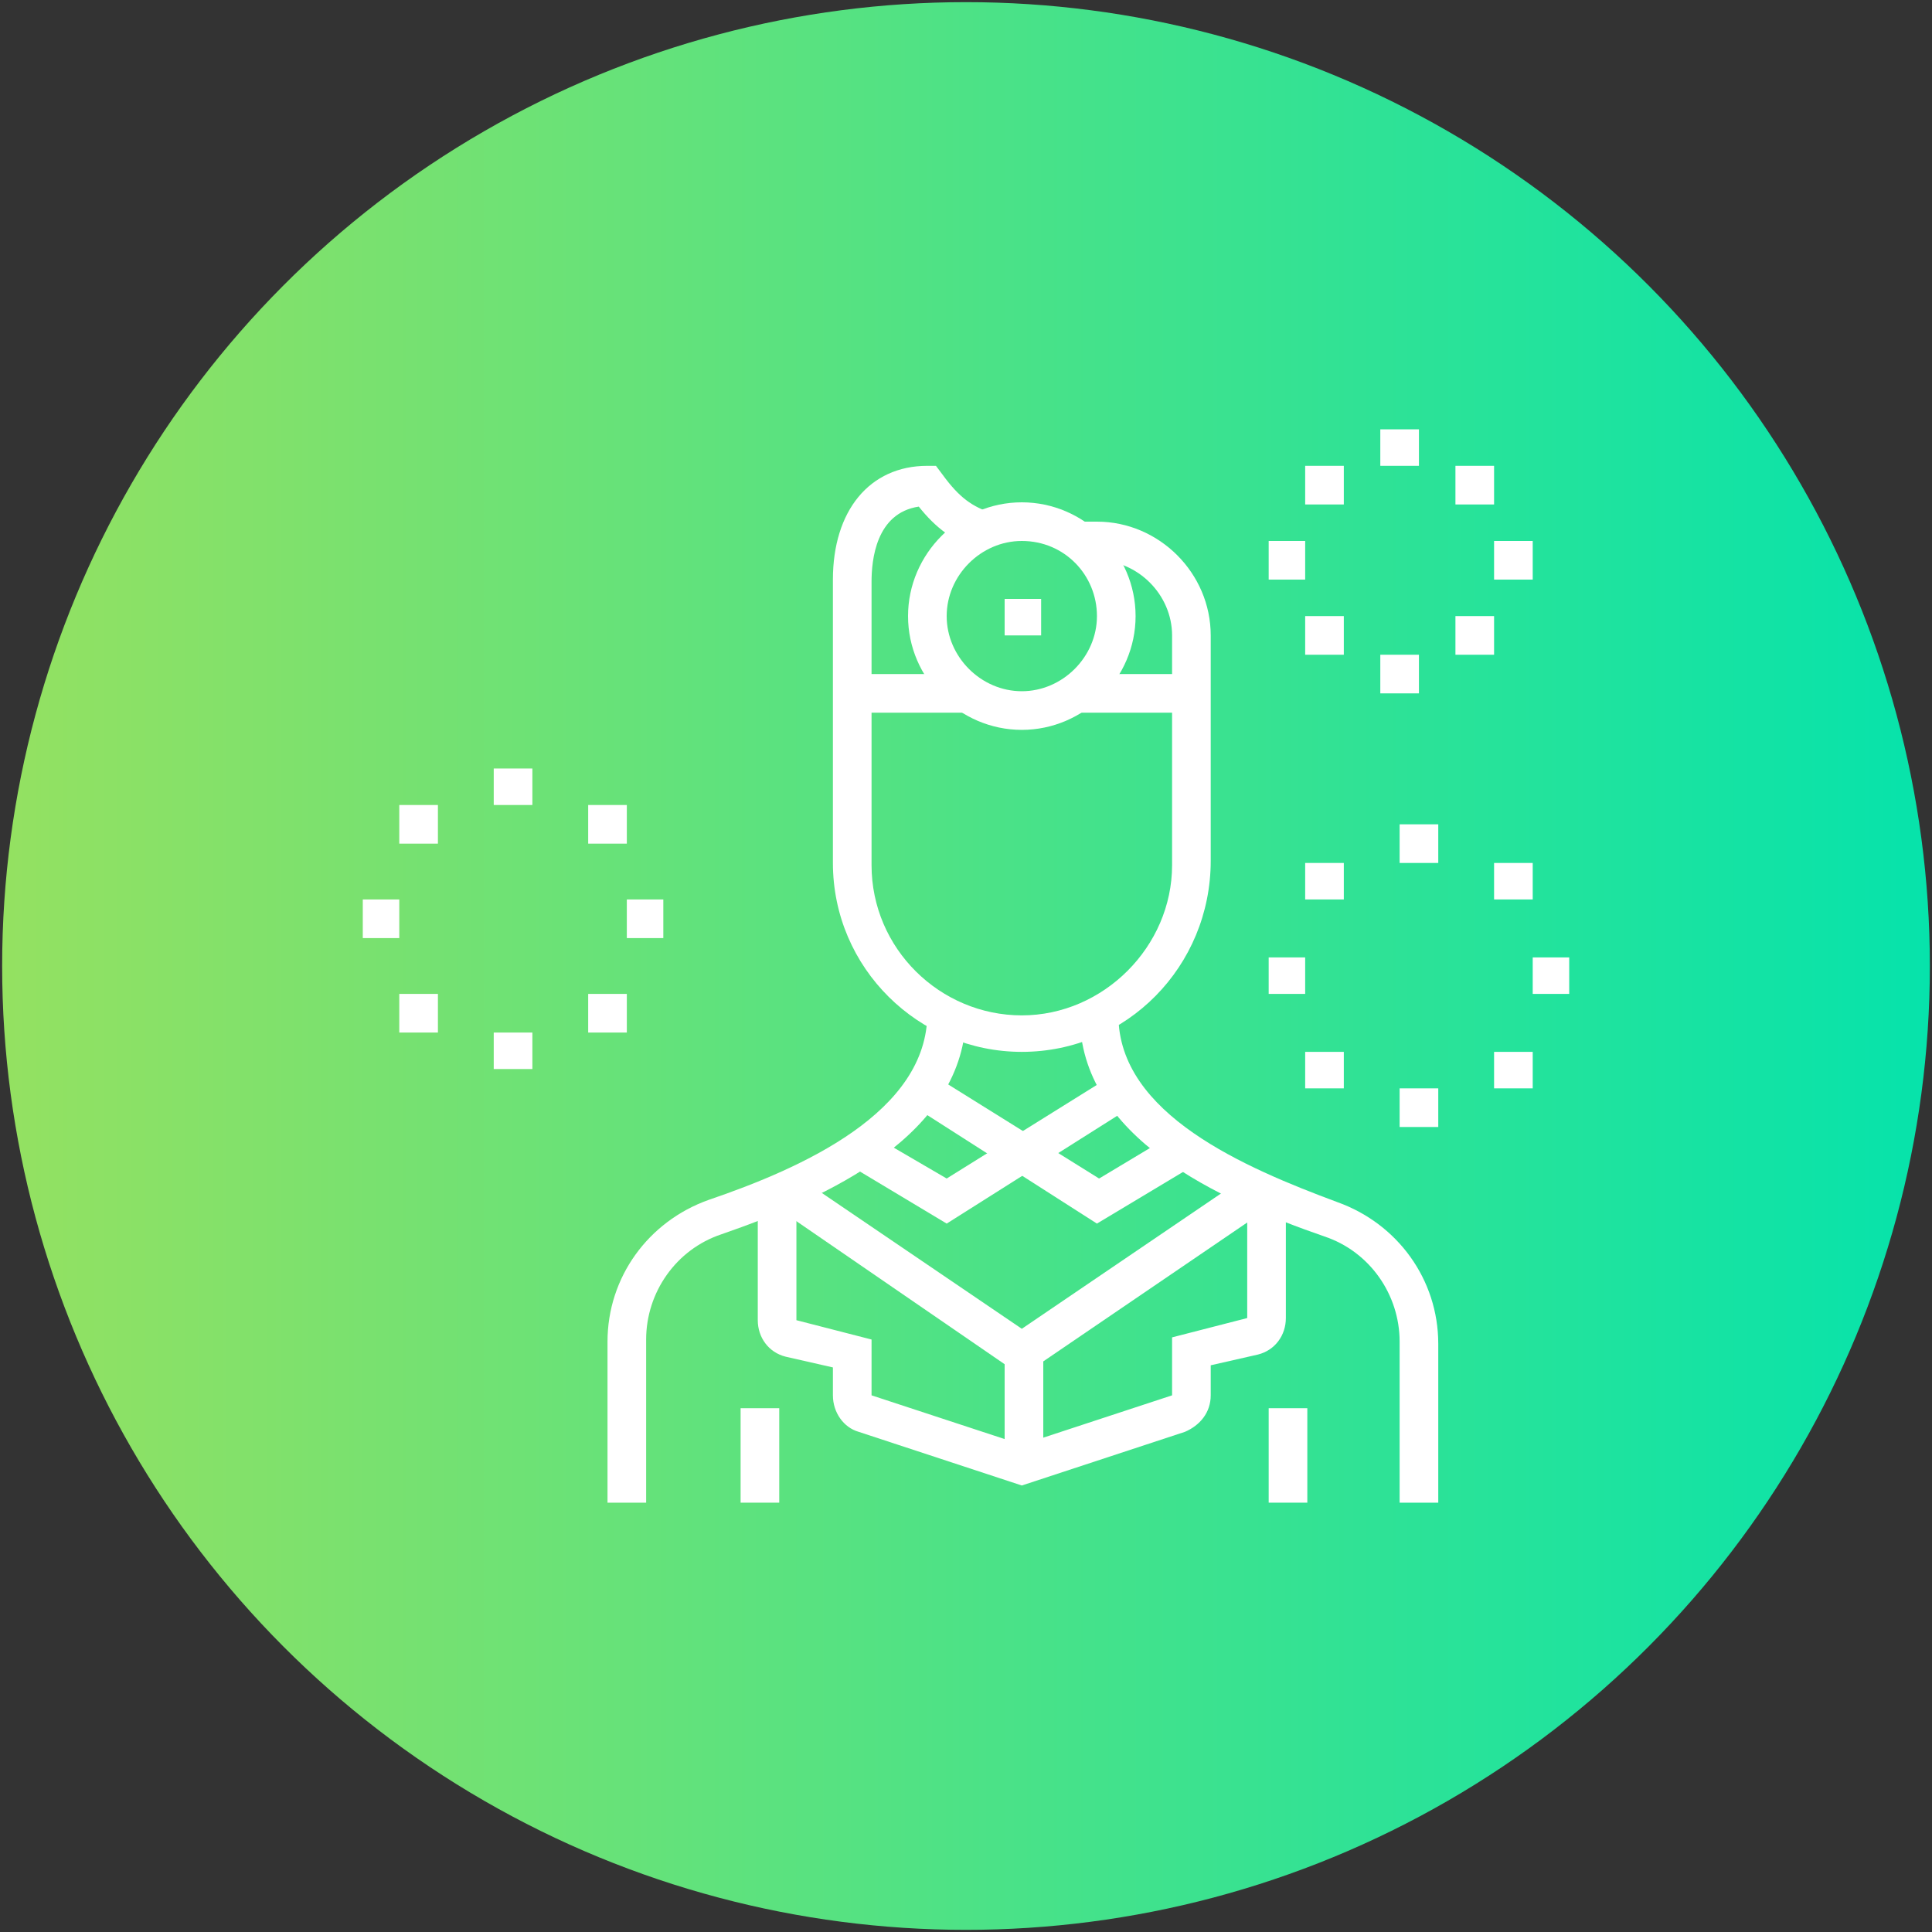 <?xml version="1.0" encoding="utf-8"?>
<!-- Generator: Adobe Illustrator 24.1.0, SVG Export Plug-In . SVG Version: 6.00 Build 0)  -->
<svg version="1.1" id="Layer_1" xmlns="http://www.w3.org/2000/svg" xmlns:xlink="http://www.w3.org/1999/xlink" x="0px" y="0px"
	 width="90px" height="90px" viewBox="0 0 90 90" style="enable-background:new 0 0 90 90;" xml:space="preserve">
<rect x="0" y="0" width="90" height="90" fill="#333333" stroke="none"/>
<style type="text/css">
	.st0{fill:url(#SVGID_1_);}
	.st1{display:none;fill:url(#SVGID_2_);}
	.st2{display:none;fill:url(#SVGID_3_);}
	.st3{display:none;fill:url(#SVGID_4_);}
	.st4{fill:#FFFFFF;}
	.st5{display:none;}
	.st6{display:inline;fill:#FFFFFF;}
</style>
<linearGradient id="SVGID_1_" gradientUnits="userSpaceOnUse" x1="0.109" y1="45" x2="89.891" y2="45">
	<stop  offset="0" style="stop-color:#94E161"/>
	<stop  offset="1" style="stop-color:#06E3AB"/>
</linearGradient>
<circle class="st0" cx="45" cy="45" r="44.9"/>
<linearGradient id="SVGID_2_" gradientUnits="userSpaceOnUse" x1="0.109" y1="45" x2="89.891" y2="45">
	<stop  offset="0" style="stop-color:#A11BEB"/>
	<stop  offset="1" style="stop-color:#FA12B3"/>
</linearGradient>
<circle class="st1" cx="45" cy="45" r="44.9"/>
<linearGradient id="SVGID_3_" gradientUnits="userSpaceOnUse" x1="0.109" y1="45" x2="89.891" y2="45">
	<stop  offset="0" style="stop-color:#F84203"/>
	<stop  offset="1" style="stop-color:#F9C820"/>
</linearGradient>
<circle class="st2" cx="45" cy="45" r="44.9"/>
<linearGradient id="SVGID_4_" gradientUnits="userSpaceOnUse" x1="0.109" y1="45" x2="89.891" y2="45">
	<stop  offset="0" style="stop-color:#11C2FE"/>
	<stop  offset="1" style="stop-color:#4365FF"/>
</linearGradient>
<circle class="st3" cx="45" cy="45" r="44.9"/>
<g>
	<path class="st4" d="M47.6,49c-4.8,0-8.8-3.9-8.8-8.8V27c0-3.2,1.7-5.3,4.4-5.3h0.4l0.3,0.4c0.8,1.1,1.4,1.5,2.3,1.8l-0.6,1.7
		c-1.2-0.4-2-1-2.8-2c-2,0.3-2.2,2.5-2.2,3.5v13.2c0,3.9,3.2,7,7,7s7-3.2,7-7V29.6c0-1.9-1.6-3.5-3.5-3.5c-0.3,0-0.6,0-0.9,0l0-1.8
		c0.3,0,0.6,0,0.9,0c2.9,0,5.3,2.4,5.3,5.3v10.5C56.4,45,52.5,49,47.6,49z"/>
	<path class="st4" d="M47.6,34c-2.9,0-5.3-2.4-5.3-5.3s2.4-5.3,5.3-5.3s5.3,2.4,5.3,5.3S50.5,34,47.6,34z M47.6,25.2
		c-1.9,0-3.5,1.6-3.5,3.5s1.6,3.5,3.5,3.5s3.5-1.6,3.5-3.5S49.6,25.2,47.6,25.2z"/>
	<rect x="50.3" y="31.4" class="st4" width="5.3" height="1.8"/>
	<rect x="39.7" y="31.4" class="st4" width="5.3" height="1.8"/>
	<polygon class="st4" points="66.1,20 64.3,20 64.3,21.7 66.1,21.7 66.1,20 	"/>
	<polygon class="st4" points="69.6,21.7 67.8,21.7 67.8,23.5 69.6,23.5 69.6,21.7 	"/>
	<polygon class="st4" points="60.8,25.2 59.1,25.2 59.1,27 60.8,27 60.8,25.2 	"/>
	<polygon class="st4" points="71.4,25.2 69.6,25.2 69.6,27 71.4,27 71.4,25.2 	"/>
	<polygon class="st4" points="66.1,30.5 64.3,30.5 64.3,32.3 66.1,32.3 66.1,30.5 	"/>
	<polygon class="st4" points="62.6,28.7 60.8,28.7 60.8,30.5 62.6,30.5 62.6,28.7 	"/>
	<polygon class="st4" points="69.6,28.7 67.8,28.7 67.8,30.5 69.6,30.5 69.6,28.7 	"/>
	<polygon class="st4" points="62.6,21.7 60.8,21.7 60.8,23.5 62.6,23.5 62.6,21.7 	"/>
	<polygon class="st4" points="48.5,27.9 46.8,27.9 46.8,29.6 48.5,29.6 48.5,27.9 	"/>
	<path class="st4" d="M67,70h-1.8v-7.5c0-2.2-1.4-4.2-3.5-4.9c-4.9-1.7-11.4-4.6-11.4-10.3l1.8,0c0,4.6,5.9,7.1,10.2,8.7
		c2.8,1,4.7,3.6,4.7,6.6V70z"/>
	<rect x="59.1" y="65.6" class="st4" width="1.8" height="4.4"/>
	<g>
		<rect x="46.8" y="63" class="st4" width="1.8" height="5.3"/>
	</g>
	<path class="st4" d="M30.1,70h-1.8v-7.5c0-3,1.9-5.6,4.7-6.6c4.4-1.5,10.2-4.1,10.2-8.7l1.8,0c0,5.7-6.5,8.6-11.4,10.3
		c-2.1,0.7-3.5,2.7-3.5,4.9V70z"/>
	<polygon class="st4" points="51.1,57 42.5,51.5 43.5,50.1 51.2,54.9 54.7,52.8 55.6,54.3 	"/>
	<polygon class="st4" points="44.1,57 39.6,54.3 40.5,52.8 44.1,54.9 51.8,50.1 52.8,51.5 	"/>
	<polygon class="st4" points="47.6,64.1 36.1,56.2 37,54.7 47.6,61.9 58.2,54.7 59.2,56.2 	"/>
	<path class="st4" d="M47.6,69.2l-7.6-2.5c-0.7-0.2-1.2-0.9-1.2-1.7v-1.3l-2.2-0.5c-0.8-0.2-1.3-0.9-1.3-1.7v-5.8h1.8v5.8l3.5,0.9
		V65l7,2.3l7-2.3v-2.7l3.5-0.9v-5.8h1.8v5.8c0,0.8-0.5,1.5-1.3,1.7l-2.2,0.5V65c0,0.8-0.5,1.4-1.2,1.7L47.6,69.2z"/>
	<polygon class="st4" points="30.9,41.9 29.2,41.9 29.2,43.7 30.9,43.7 30.9,41.9 	"/>
	<polygon class="st4" points="29.2,46.3 27.4,46.3 27.4,48.1 29.2,48.1 29.2,46.3 	"/>
	<polygon class="st4" points="24.8,35.8 23,35.8 23,37.5 24.8,37.5 24.8,35.8 	"/>
	<polygon class="st4" points="18.6,41.9 16.9,41.9 16.9,43.7 18.6,43.7 18.6,41.9 	"/>
	<polygon class="st4" points="20.4,37.5 18.6,37.5 18.6,39.3 20.4,39.3 20.4,37.5 	"/>
	<polygon class="st4" points="29.2,37.5 27.4,37.5 27.4,39.3 29.2,39.3 29.2,37.5 	"/>
	<polygon class="st4" points="20.4,46.3 18.6,46.3 18.6,48.1 20.4,48.1 20.4,46.3 	"/>
	<polygon class="st4" points="24.8,48.1 23,48.1 23,49.8 24.8,49.8 24.8,48.1 	"/>
	<polygon class="st4" points="73.1,44.6 71.4,44.6 71.4,46.3 73.1,46.3 73.1,44.6 	"/>
	<polygon class="st4" points="71.4,49 69.6,49 69.6,50.7 71.4,50.7 71.4,49 	"/>
	<polygon class="st4" points="67,38.4 65.2,38.4 65.2,40.2 67,40.2 67,38.4 	"/>
	<polygon class="st4" points="60.8,44.6 59.1,44.6 59.1,46.3 60.8,46.3 60.8,44.6 	"/>
	<polygon class="st4" points="62.6,40.2 60.8,40.2 60.8,41.9 62.6,41.9 62.6,40.2 	"/>
	<polygon class="st4" points="71.4,40.2 69.6,40.2 69.6,41.9 71.4,41.9 71.4,40.2 	"/>
	<polygon class="st4" points="62.6,49 60.8,49 60.8,50.7 62.6,50.7 62.6,49 	"/>
	<polygon class="st4" points="67,50.7 65.2,50.7 65.2,52.5 67,52.5 67,50.7 	"/>
	<rect x="34.5" y="65.6" class="st4" width="1.8" height="4.4"/>
</g>
<g class="st5">
	<path class="st6" d="M27.4,33.1c-3.4,0-6.2-2.8-6.2-6.2s2.8-6.2,6.2-6.2c3.4,0,6.2,2.8,6.2,6.2S30.8,33.1,27.4,33.1z M27.4,22.6
		c-2.4,0-4.4,2-4.4,4.4s2,4.4,4.4,4.4s4.4-2,4.4-4.4S29.8,22.6,27.4,22.6z"/>
	<path class="st6" d="M41.5,34c-3.4,0-6.2-2.8-6.2-6.2c0-3.4,2.8-6.2,6.2-6.2c3.4,0,6.2,2.8,6.2,6.2C47.6,31.3,44.9,34,41.5,34z
		 M41.5,23.5c-2.4,0-4.4,2-4.4,4.4s2,4.4,4.4,4.4s4.4-2,4.4-4.4S43.9,23.5,41.5,23.5z"/>
	<path class="st6" d="M28.3,47.2c-3.4,0-6.2-2.8-6.2-6.2c0-3.4,2.8-6.2,6.2-6.2s6.2,2.8,6.2,6.2C34.5,44.4,31.7,47.2,28.3,47.2z
		 M28.3,36.7c-2.4,0-4.4,2-4.4,4.4c0,2.4,2,4.4,4.4,4.4s4.4-2,4.4-4.4C32.7,38.6,30.7,36.7,28.3,36.7z"/>
	<rect x="30.7" y="31" transform="matrix(0.707 -0.707 0.707 0.707 -14.637 32.231)" class="st6" width="1.8" height="5.6"/>
	
		<rect x="34.9" y="37.7" transform="matrix(0.707 -0.707 0.707 0.707 -18.841 37.41)" class="st6" width="1.8" height="7.6"/>
	
		<rect x="33.3" y="28.3" transform="matrix(0.707 -0.707 0.707 0.707 -12.001 33.322)" class="st6" width="1.8" height="5.6"/>
	
		<rect x="30.8" y="33.6" transform="matrix(0.707 -0.707 0.707 0.707 -14.144 34.767)" class="st6" width="8.1" height="1.8"/>
	<path class="st6" d="M66.6,69.2c-0.6,0-1.1-0.2-1.5-0.6L57.6,61l1.2-1.2l7.5,7.5c0.1,0.1,0.2,0.1,0.3,0.1c0.2,0,0.4-0.2,0.4-0.4
		v-1.9l-6.8-6.8l1.2-1.2l6.8,6.8c0.3,0.3,0.5,0.8,0.5,1.2V67C68.7,68.2,67.8,69.2,66.6,69.2z"/>
	<rect x="41" y="31.5" transform="matrix(0.707 -0.707 0.707 0.707 -12.691 39.959)" class="st6" width="1.8" height="7.6"/>
	<path class="st6" d="M49.4,63c-0.8,0-1.6-0.3-2.1-0.9L35.3,50.2c-0.6-0.6-0.9-1.3-0.9-2.1c0-0.8,0.3-1.6,0.9-2.1l11.1-11.1
		c0.6-0.6,1.3-0.9,2.1-0.9c0.8,0,1.6,0.3,2.1,0.9l11.9,11.9c0.6,0.6,0.9,1.3,0.9,2.1c0,0.8-0.3,1.6-0.9,2.1L51.5,62.1
		C50.9,62.7,50.2,63,49.4,63z M48.5,35.8c-0.3,0-0.6,0.1-0.9,0.4L36.6,47.2c-0.2,0.2-0.4,0.6-0.4,0.9c0,0.3,0.1,0.6,0.4,0.9
		l11.9,11.9c0.2,0.2,0.5,0.4,0.9,0.4c0.3,0,0.6-0.1,0.9-0.4l11.1-11.1c0.2-0.2,0.4-0.5,0.4-0.9c0-0.3-0.1-0.6-0.4-0.9L49.4,36.1
		C49.2,35.9,48.8,35.8,48.5,35.8z"/>
	<path class="st6" d="M56.4,62.1c-0.8,0-1.6-0.3-2.1-0.9l-1.6-1.6l1.2-1.2l1.6,1.6c0.2,0.2,0.6,0.4,0.9,0.4c0.3,0,0.6-0.1,0.9-0.4
		l3.2-3.2c0.2-0.2,0.4-0.5,0.4-0.9s-0.1-0.6-0.4-0.9l-1.6-1.6l1.2-1.2l1.6,1.6c0.6,0.6,0.9,1.3,0.9,2.1c0,0.8-0.3,1.6-0.9,2.1
		l-3.2,3.2C58,61.8,57.2,62.1,56.4,62.1z"/>
	<rect x="58.4" y="27" transform="matrix(0.707 -0.707 0.707 0.707 -1.634 51.787)" class="st6" width="6.5" height="1.8"/>
	<rect x="62.6" y="34" class="st6" width="5.3" height="1.8"/>
	<rect x="53.8" y="21.7" class="st6" width="1.8" height="5.3"/>
	<rect x="25.1" y="60.4" transform="matrix(0.707 -0.707 0.707 0.707 -35.024 37.956)" class="st6" width="6.5" height="1.8"/>
	<rect x="34.5" y="62.1" class="st6" width="1.8" height="5.3"/>
	<rect x="22.2" y="53.3" class="st6" width="5.3" height="1.8"/>
	
		<rect x="42.8" y="48.2" transform="matrix(0.707 -0.707 0.707 0.707 -23.996 46.129)" class="st6" width="1.8" height="7.7"/>
	<rect x="47.6" y="56.1" transform="matrix(0.707 -0.707 0.707 0.707 -25.997 50.954)" class="st6" width="1.8" height="1.5"/>
	<rect x="55" y="46.6" transform="matrix(0.707 -0.707 0.707 0.707 -16.6 54.852)" class="st6" width="5.7" height="1.8"/>
	
		<rect x="51.5" y="43.1" transform="matrix(0.707 -0.707 0.707 0.707 -15.145 51.338)" class="st6" width="5.7" height="1.8"/>
	<rect x="48" y="39.6" transform="matrix(0.707 -0.707 0.707 0.707 -13.689 47.822)" class="st6" width="5.7" height="1.8"/>
</g>
<g class="st5">
	<path class="st6" d="M52.4,21.6l-1.1-1.3c0.4-0.3,0.8-0.6,1.2-0.9l1,1.5C53.1,21,52.8,21.3,52.4,21.6z"/>
	<path class="st6" d="M46,32l-1.7-0.6c1.2-3.6,3.1-6.9,5.2-9.4l1.3,1.2C48.9,25.5,47.1,28.6,46,32z"/>
	<path class="st6" d="M49.2,61.2l-1.5-1c1.3-1.9,2.3-5.2,3.1-9.8l1.7,0.3C51.8,55.6,50.7,59.1,49.2,61.2z"/>
	<path class="st6" d="M45.4,70.6v-1.8c0.5,0,1,0,1.4-0.1l0.3,1.7C46.6,70.6,46,70.6,45.4,70.6z"/>
	<path class="st6" d="M49.5,69.9l-0.7-1.6c3.7-1.5,6.5-5.7,8.2-12.6l1.7,0.4C56.9,63.5,53.8,68.2,49.5,69.9z"/>
	<path class="st6" d="M45.4,67.1c-2.9,0-5.3-2.4-5.3-5.3c0-2.8,1.5-4.4,3-6.1c2-2.1,4-4.3,4-9.7c0-1.1-0.2-1.7-0.4-2.3
		c-0.2-0.8-0.5-1.8-0.5-3.8c0-3.7,1.3-8.3,3.5-12.1c2.2-4,4.9-6.3,7.1-6.3c1.5,0,2.6,1.2,2.6,2.6c0,4.7-0.7,8.6-1.3,12.4
		c-0.4,2.4-0.8,4.6-1,7C56.1,54.5,53.8,67.1,45.4,67.1z M56.9,23.2c-1.5,0-3.7,2.2-5.5,5.4c-2,3.6-3.3,7.8-3.3,11.3
		c0,1.8,0.2,2.6,0.5,3.3c0.2,0.7,0.4,1.5,0.4,2.8c0,6-2.5,8.7-4.5,10.9c-1.4,1.6-2.6,2.8-2.6,4.9c0,1.9,1.6,3.5,3.5,3.5
		c2.9,0,5.1-2,6.8-6.1c1.5-3.6,2.5-8.8,3.2-15.9c0.2-2.5,0.6-4.8,1-7.1c0.6-3.7,1.3-7.5,1.3-12.1C57.7,23.6,57.3,23.2,56.9,23.2z"/>
	<polygon class="st6" points="52.5,38.1 50.7,38.1 50.7,39.9 52.5,39.9 52.5,38.1 	"/>
	<path class="st6" d="M28.7,50.4c-2.9,0-5.3-2.4-5.3-5.3c0-8.4,12.6-10.6,23.6-11.7c0.3,0,0.6-0.1,0.8-0.1l0.2,1.7
		c-0.3,0-0.6,0.1-0.9,0.1c-7.2,0.7-12.4,1.7-15.9,3.2c-4.1,1.7-6.1,3.9-6.1,6.8c0,1.9,1.6,3.5,3.5,3.5c2.2,0,3.4-1.1,4.9-2.6
		c2.2-2,4.8-4.5,10.9-4.5v1.8c-5.4,0-7.6,2-9.7,4C33.2,49,31.6,50.4,28.7,50.4z"/>
	<path class="st6" d="M56.6,43.4l-0.5-1.7c6.4-1.8,11.3-5.8,11.3-8c0-0.5-0.4-0.9-0.9-0.9c-3.4,0-6.3,0.4-8.5,0.7l-0.3-1.7
		c2.2-0.3,5.2-0.7,8.8-0.7c1.5,0,2.6,1.2,2.6,2.6C69.2,37.5,62.6,41.7,56.6,43.4z"/>
	<polygon class="st6" points="30.5,52.2 28.7,52.2 28.7,54 30.5,54 30.5,52.2 	"/>
	<polygon class="st6" points="22.6,60.1 20.8,60.1 20.8,61.9 22.6,61.9 22.6,60.1 	"/>
	<polygon class="st6" points="38.4,60.1 36.7,60.1 36.7,61.9 38.4,61.9 38.4,60.1 	"/>
	<polygon class="st6" points="30.5,68 28.7,68 28.7,69.8 30.5,69.8 30.5,68 	"/>
	<polygon class="st6" points="25.2,65.4 23.5,65.4 23.5,67.1 25.2,67.1 25.2,65.4 	"/>
	<polygon class="st6" points="35.8,54.8 34,54.8 34,56.6 35.8,56.6 35.8,54.8 	"/>
	<polygon class="st6" points="25.2,54.8 23.5,54.8 23.5,56.6 25.2,56.6 25.2,54.8 	"/>
	<polygon class="st6" points="35.8,65.4 34,65.4 34,67.1 35.8,67.1 35.8,65.4 	"/>
	<polygon class="st6" points="35.8,26.7 34,26.7 34,28.5 35.8,28.5 35.8,26.7 	"/>
	<polygon class="st6" points="34,31.1 32.3,31.1 32.3,32.9 34,32.9 34,31.1 	"/>
	<polygon class="st6" points="29.6,20.6 27.9,20.6 27.9,22.3 29.6,22.3 29.6,20.6 	"/>
	<polygon class="st6" points="23.5,26.7 21.7,26.7 21.7,28.5 23.5,28.5 23.5,26.7 	"/>
	<polygon class="st6" points="25.2,22.3 23.5,22.3 23.5,24.1 25.2,24.1 25.2,22.3 	"/>
	<polygon class="st6" points="34,22.3 32.3,22.3 32.3,24.1 34,24.1 34,22.3 	"/>
	<polygon class="st6" points="25.2,31.1 23.5,31.1 23.5,32.9 25.2,32.9 25.2,31.1 	"/>
	<polygon class="st6" points="29.6,32.9 27.9,32.9 27.9,34.6 29.6,34.6 29.6,32.9 	"/>
</g>
<g class="st5">
	<path class="st6" d="M50.1,63.5c-1.6,0-2.9-1.2-3.2-2.8l-0.5-3.2l1.7-0.2l0.5,3.2c0.1,0.7,0.7,1.2,1.4,1.2c0.6,0,1.1-0.3,1.3-0.8
		l9-19.8c0.5-1.2,0.8-2.6,0.8-3.9c0-5.3-4.3-9.7-9.7-9.7c-2,0-4,0.6-5.6,1.8l-0.5,0.4l-0.5-0.4c-1.6-1.2-3.7-1.8-5.7-1.8
		c-5.3,0-9.7,4.3-9.7,9.7c0,1.4,0.3,2.7,0.8,3.9l9,19.8c0.2,0.5,0.8,0.8,1.3,0.8c0.7,0,1.3-0.5,1.4-1.2l1.4-9.5
		c0.1-0.9,0.9-1.6,1.9-1.6s1.7,0.7,1.9,1.6l0.6,4.4l-1.7,0.2l-0.6-4.4c0-0.1-0.2-0.1-0.3,0L44,60.7c-0.2,1.6-1.6,2.8-3.2,2.8
		c-1.3,0-2.4-0.7-2.9-1.9l-9-19.8c-0.7-1.5-1-3-1-4.6c0-6.3,5.1-11.4,11.4-11.4c2.2,0,4.3,0.6,6.2,1.8c1.8-1.2,3.9-1.8,6.1-1.8
		c6.3,0,11.4,5.1,11.4,11.4c0,1.6-0.3,3.2-1,4.6l-9,19.8C52.5,62.7,51.3,63.5,50.1,63.5z"/>
	<path class="st6" d="M30.6,43.7L30.1,42c3.3-1,5.6-4,5.7-7.5l0-0.4L36,34c1.5-1.5,2.4-3.5,2.4-5.6c0-0.5-0.1-1-0.2-1.6l1.7-0.3
		c0.1,0.7,0.2,1.3,0.2,1.9c0,2.5-0.9,4.8-2.7,6.6C37.3,39.1,34.6,42.6,30.6,43.7z"/>
	<rect x="25.7" y="22.7" transform="matrix(0.707 -0.707 0.707 0.707 -10.058 26.146)" class="st6" width="1.8" height="5.1"/>
	<rect x="21.7" y="32.7" class="st6" width="4.4" height="1.8"/>
	<rect x="34" y="20.4" class="st6" width="1.8" height="4.4"/>
	<polygon class="st6" points="28.7,63.5 27,63.5 27,65.2 28.7,65.2 28.7,63.5 	"/>
	<polygon class="st6" points="32.3,63.5 30.5,63.5 30.5,65.2 32.3,65.2 32.3,63.5 	"/>
	<path class="st6" d="M62.1,69.6H56v-1.8h6.2c2.4,0,4.4-2,4.4-4.4V51.2c0-1.9-1.6-3.5-3.5-3.5h-1.2c-0.7,0-1.9,0.1-3.1,0.2l-0.2-1.7
		c1.2-0.2,2.6-0.2,3.3-0.2H63c2.9,0,5.3,2.4,5.3,5.3v12.3C68.3,66.8,65.5,69.6,62.1,69.6z"/>
	<path class="st6" d="M54.2,69.6H28.7c-3.4,0-6.2-2.8-6.2-6.2V51.2c0-2.9,2.4-5.3,5.3-5.3H29c0.7,0,2.1,0.1,3.3,0.2l-0.2,1.7
		c-1.1-0.1-2.4-0.2-3.1-0.2h-1.2c-1.9,0-3.5,1.6-3.5,3.5v12.3c0,2.4,2,4.4,4.4,4.4h25.5V69.6z"/>
</g>
</svg>
